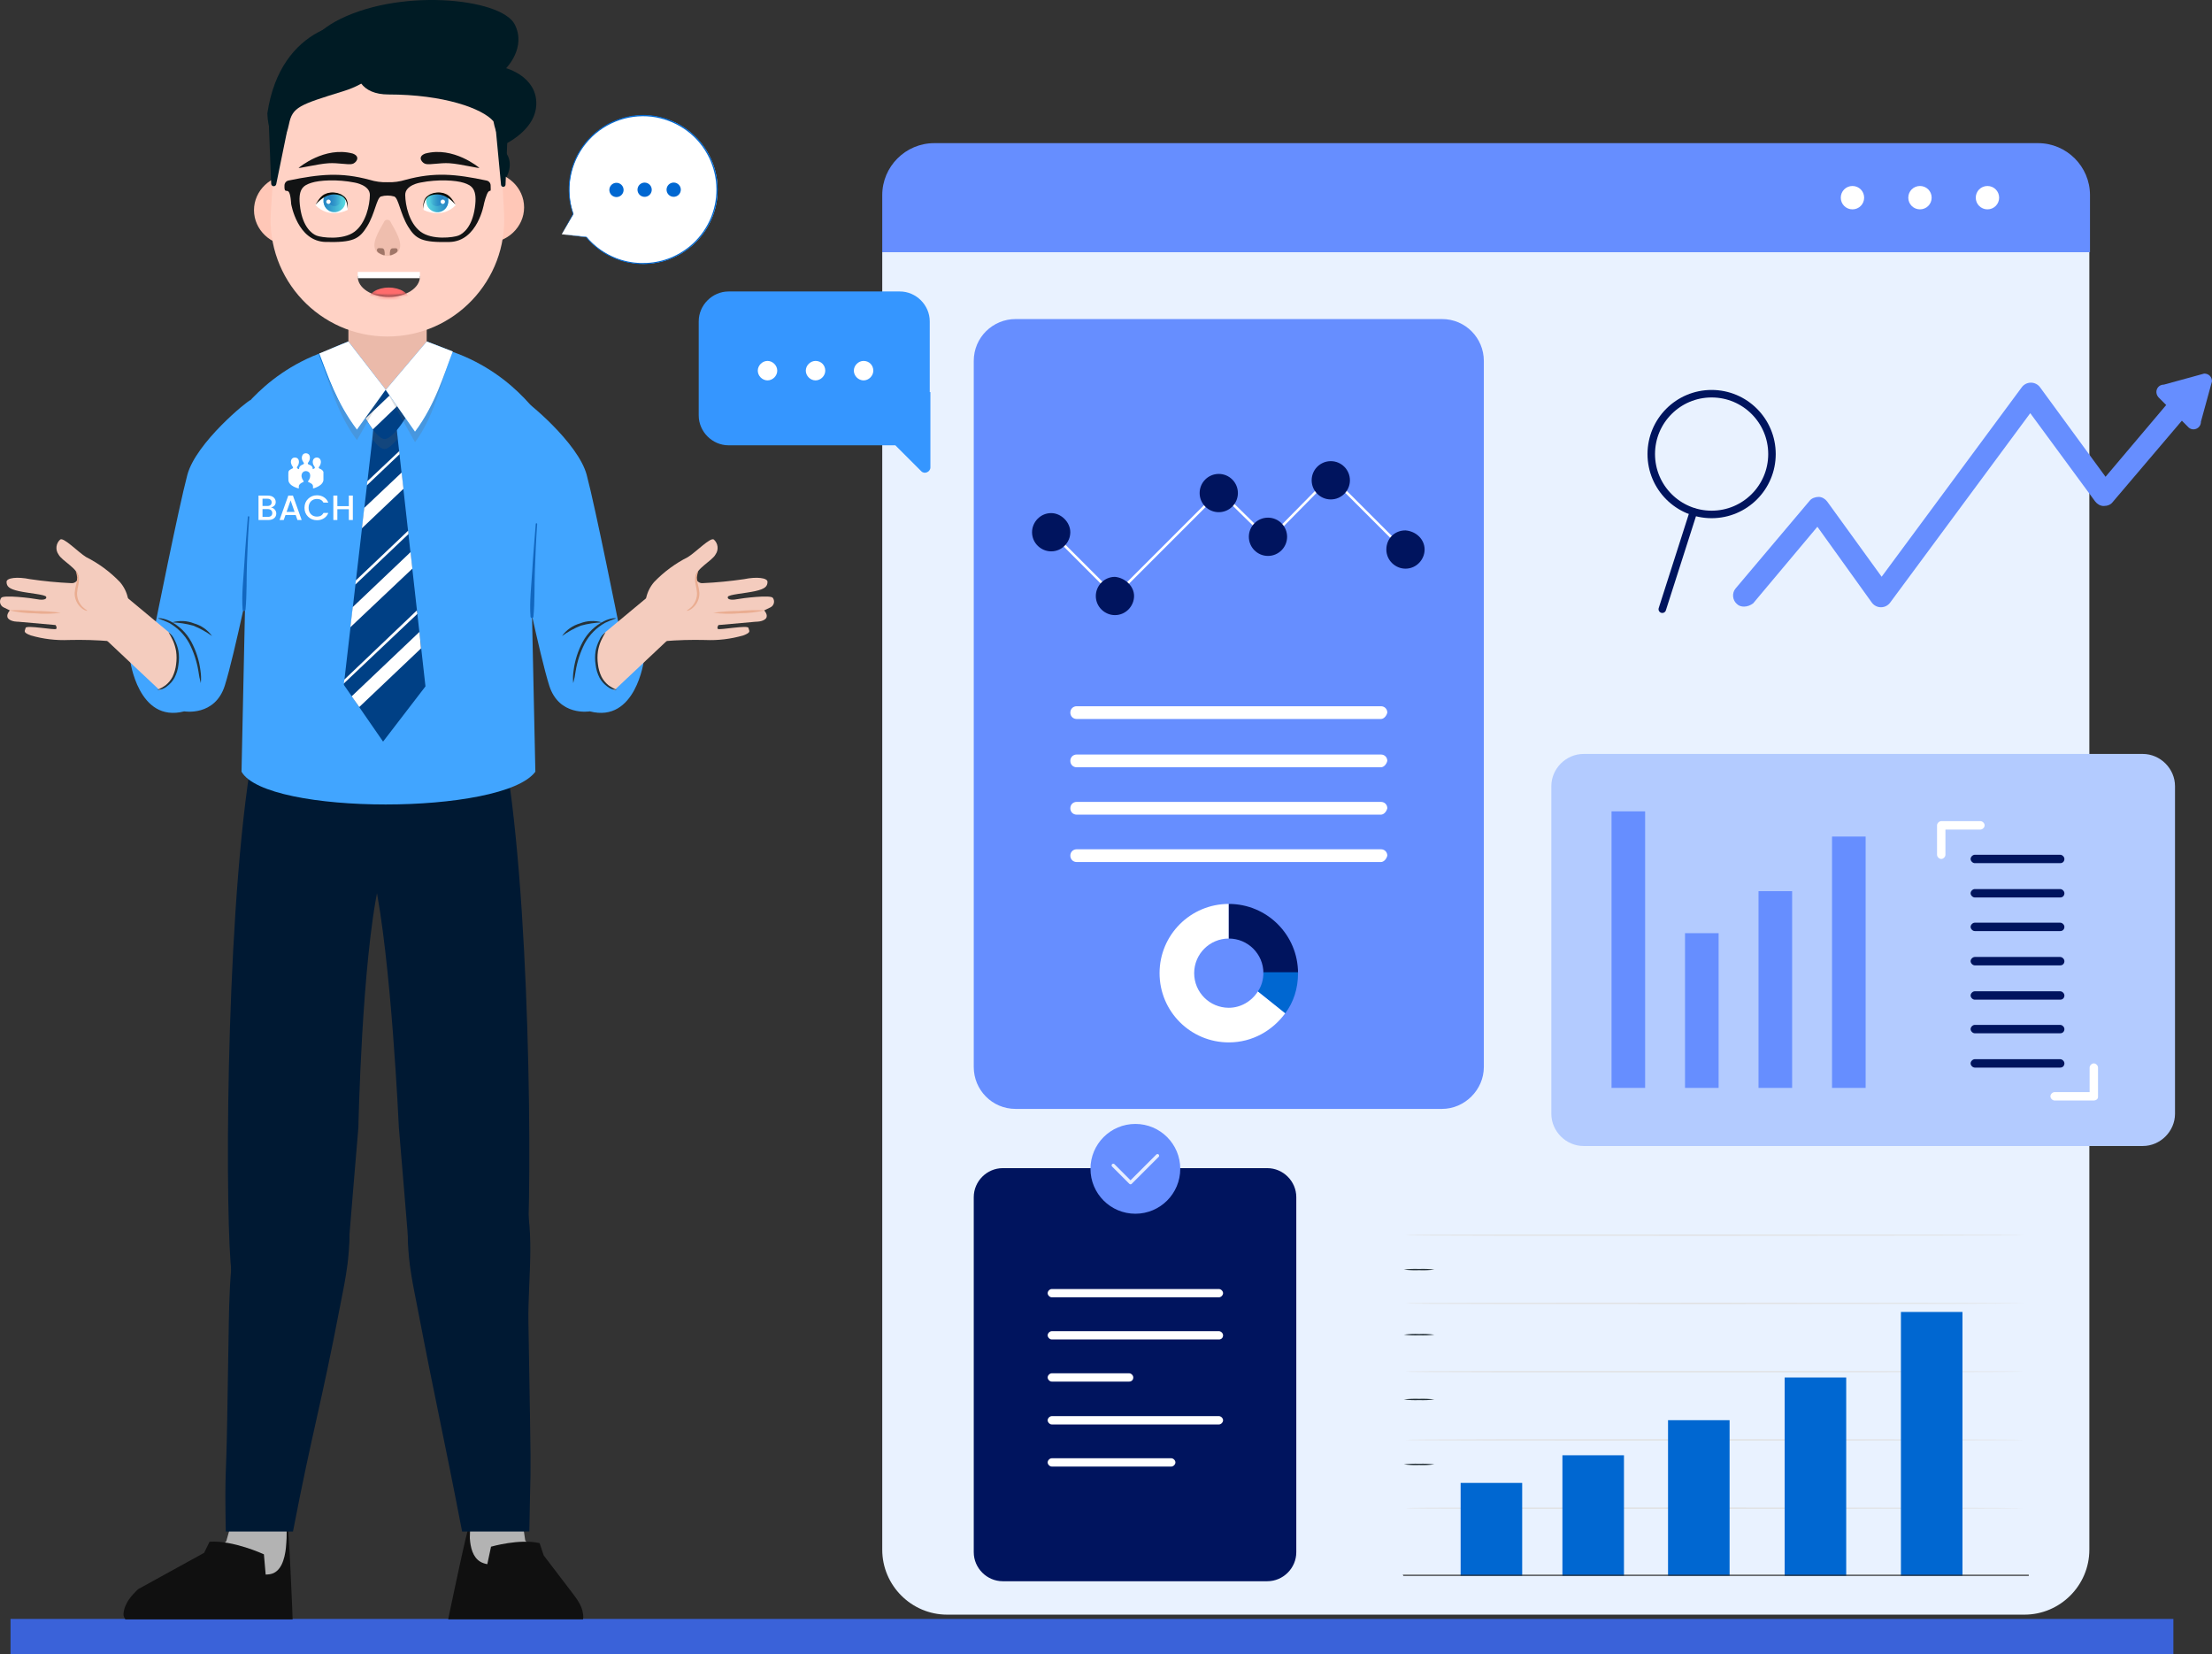 <svg width="630" height="471" viewBox="0 0 630 471" fill="none" xmlns="http://www.w3.org/2000/svg">
<rect x="0" y="0" width="630" height="471" fill="#333333" stroke="none"/>
<rect x="3" y="461" width="616" height="10" fill="#3A62D9"/>
<path d="M159.984 66.712L163.291 60.96C161.552 55.978 161.739 50.525 163.816 45.673C165.894 40.822 169.71 36.923 174.516 34.743C179.323 32.563 184.77 32.26 189.789 33.893C194.807 35.526 199.033 38.977 201.636 43.567C204.239 48.158 205.031 53.556 203.856 58.701C202.681 63.846 199.623 68.365 195.285 71.37C190.947 74.376 185.641 75.649 180.412 74.941C175.182 74.233 170.406 71.594 167.024 67.543L159.984 66.712Z" fill="white"/>
<path d="M159.984 66.713H160.45L161.819 66.855L167.043 67.433L166.952 67.554C166.938 67.539 166.93 67.519 166.93 67.499C166.93 67.478 166.938 67.458 166.952 67.443C166.966 67.431 166.984 67.425 167.003 67.425C167.021 67.425 167.039 67.431 167.053 67.443C169.305 70.117 172.188 72.188 175.442 73.468C179.932 75.216 184.885 75.377 189.48 73.924C192.424 72.989 195.124 71.413 197.385 69.31C199.647 67.207 201.414 64.628 202.56 61.76C203.705 58.891 204.201 55.804 204.01 52.722C203.82 49.639 202.949 46.637 201.459 43.931C199.829 40.952 197.492 38.42 194.653 36.557C191.942 34.781 188.861 33.646 185.646 33.24C182.122 32.824 178.55 33.308 175.264 34.648C171.978 35.987 169.085 38.138 166.856 40.899C164.627 43.66 163.135 46.941 162.518 50.435C161.902 53.929 162.181 57.523 163.331 60.88C163.336 60.891 163.339 60.903 163.339 60.916C163.339 60.928 163.336 60.94 163.331 60.951L160.836 65.181C160.562 65.658 160.339 66.023 160.186 66.276L159.953 66.662C160.01 66.536 160.074 66.415 160.146 66.297L160.754 65.201L163.189 60.87V60.941C162.01 57.619 161.686 54.055 162.245 50.575C163.036 45.723 165.484 41.296 169.173 38.048C171.327 36.156 173.838 34.714 176.557 33.808C179.495 32.832 182.612 32.514 185.686 32.875C188.945 33.284 192.068 34.432 194.815 36.232C198.73 38.793 201.69 42.577 203.232 46.993C204.775 51.41 204.815 56.213 203.345 60.655C201.876 65.097 198.98 68.928 195.107 71.554C191.235 74.179 186.603 75.451 181.933 75.172C179.66 75.051 177.423 74.558 175.31 73.711C172.028 72.399 169.13 70.281 166.881 67.554L167.023 67.463C167.037 67.478 167.045 67.498 167.045 67.519C167.045 67.54 167.037 67.56 167.023 67.575L161.748 66.885L160.42 66.702L159.984 66.713Z" fill="#0067D1"/>
<path d="M177.604 54.083C177.604 54.484 177.485 54.877 177.262 55.21C177.039 55.544 176.723 55.804 176.352 55.958C175.981 56.111 175.573 56.151 175.18 56.073C174.786 55.995 174.425 55.801 174.141 55.518C173.857 55.234 173.664 54.873 173.586 54.479C173.508 54.086 173.548 53.678 173.701 53.307C173.855 52.936 174.115 52.62 174.448 52.397C174.782 52.174 175.174 52.055 175.576 52.055C176.114 52.055 176.63 52.268 177.01 52.649C177.39 53.029 177.604 53.545 177.604 54.083Z" fill="#0067D1"/>
<path d="M185.624 54.025C185.624 54.426 185.505 54.818 185.282 55.152C185.059 55.485 184.742 55.745 184.371 55.899C184.001 56.053 183.593 56.093 183.199 56.014C182.806 55.936 182.444 55.743 182.161 55.459C181.877 55.175 181.684 54.814 181.605 54.42C181.527 54.027 181.567 53.619 181.721 53.248C181.874 52.878 182.134 52.561 182.468 52.338C182.802 52.115 183.194 51.996 183.595 51.996C184.133 51.996 184.649 52.21 185.03 52.59C185.41 52.971 185.624 53.487 185.624 54.025Z" fill="#0067D1"/>
<path d="M193.607 52.961C193.816 53.306 193.918 53.705 193.899 54.108C193.88 54.511 193.741 54.9 193.5 55.224C193.259 55.547 192.927 55.792 192.547 55.926C192.166 56.06 191.754 56.078 191.363 55.977C190.973 55.875 190.621 55.66 190.353 55.358C190.086 55.056 189.915 54.68 189.861 54.28C189.808 53.88 189.876 53.473 190.055 53.112C190.234 52.75 190.517 52.45 190.868 52.251C191.327 51.989 191.87 51.917 192.381 52.049C192.893 52.182 193.332 52.509 193.607 52.961Z" fill="#0067D1"/>
<path d="M576.584 459.782H269.757C259.591 459.782 251.273 451.464 251.273 441.298V71.812H595.067V441.298C595.067 451.464 586.75 459.782 576.584 459.782Z" fill="#E9F2FF"/>
<path d="M595.067 71.814H251.273V55.548C251.273 47.416 257.928 40.762 266.06 40.762H580.465C588.598 40.762 595.252 47.416 595.252 55.548V71.814H595.067Z" fill="#668EFF"/>
<path d="M530.928 56.288C530.928 58.136 529.449 59.615 527.601 59.615C525.752 59.615 524.273 58.136 524.273 56.288C524.273 54.44 525.752 52.961 527.601 52.961C529.449 52.961 530.928 54.44 530.928 56.288Z" fill="white"/>
<path d="M550.154 56.288C550.154 58.136 548.675 59.615 546.827 59.615C544.979 59.615 543.5 58.136 543.5 56.288C543.5 54.44 544.979 52.961 546.827 52.961C548.675 52.961 550.154 54.44 550.154 56.288Z" fill="white"/>
<path d="M569.373 56.288C569.373 58.136 567.894 59.615 566.046 59.615C564.197 59.615 562.719 58.136 562.719 56.288C562.719 54.44 564.197 52.961 566.046 52.961C567.894 52.961 569.373 54.44 569.373 56.288Z" fill="white"/>
<path d="M610.294 326.332H451.007C446.023 326.332 441.836 322.146 441.836 317.162V223.862C441.836 218.878 446.023 214.691 451.007 214.691H610.294C615.278 214.691 619.464 218.878 619.464 223.862V317.162C619.464 322.146 615.278 326.332 610.294 326.332Z" fill="#B3CBFF"/>
<path d="M468.55 231.039H458.98V309.786H468.55V231.039Z" fill="#668EFF"/>
<path d="M489.479 265.727H479.91V309.785H489.479V265.727Z" fill="#668EFF"/>
<path d="M510.413 253.766H500.844V309.785H510.413V253.766Z" fill="#668EFF"/>
<path d="M531.35 238.215H521.781V309.785H531.35V238.215Z" fill="#668EFF"/>
<path d="M586.768 245.791H562.446C561.848 245.791 561.25 245.193 561.25 244.595C561.25 243.996 561.848 243.398 562.446 243.398H586.768C587.366 243.398 587.964 243.996 587.964 244.595C587.964 245.193 587.565 245.791 586.768 245.791Z" fill="#00145E"/>
<path d="M586.768 255.56H562.446C561.848 255.56 561.25 254.962 561.25 254.364C561.25 253.766 561.848 253.168 562.446 253.168H586.768C587.366 253.168 587.964 253.766 587.964 254.364C587.964 254.962 587.565 255.56 586.768 255.56Z" fill="#00145E"/>
<path d="M586.768 265.131H562.446C561.848 265.131 561.25 264.532 561.25 263.934C561.25 263.336 561.848 262.738 562.446 262.738H586.768C587.366 262.738 587.964 263.336 587.964 263.934C587.964 264.532 587.565 265.131 586.768 265.131Z" fill="#00145E"/>
<path d="M586.768 274.896H562.446C561.848 274.896 561.25 274.298 561.25 273.7C561.25 273.102 561.848 272.504 562.446 272.504H586.768C587.366 272.504 587.964 273.102 587.964 273.7C587.964 274.298 587.565 274.896 586.768 274.896Z" fill="#00145E"/>
<path d="M586.768 284.666H562.446C561.848 284.666 561.25 284.068 561.25 283.47C561.25 282.872 561.848 282.273 562.446 282.273H586.768C587.366 282.273 587.964 282.872 587.964 283.47C587.964 284.068 587.565 284.666 586.768 284.666Z" fill="#00145E"/>
<path d="M586.768 294.236H562.446C561.848 294.236 561.25 293.638 561.25 293.04C561.25 292.442 561.848 291.844 562.446 291.844H586.768C587.366 291.844 587.964 292.442 587.964 293.04C587.964 293.638 587.565 294.236 586.768 294.236Z" fill="#00145E"/>
<path d="M586.768 304.006H562.446C561.848 304.006 561.25 303.408 561.25 302.809C561.25 302.211 561.848 301.613 562.446 301.613H586.768C587.366 301.613 587.964 302.211 587.964 302.809C587.964 303.408 587.565 304.006 586.768 304.006Z" fill="#00145E"/>
<path d="M552.884 244.593C552.286 244.593 551.688 243.995 551.688 243.397V235.024C551.688 234.426 552.286 233.828 552.884 233.828H564.048C564.646 233.828 565.244 234.426 565.244 235.024C565.244 235.622 564.646 236.22 564.048 236.22H554.08V243.397C554.08 243.995 553.482 244.593 552.884 244.593Z" fill="white"/>
<path d="M596.341 313.375H585.177C584.578 313.375 583.98 312.777 583.98 312.178C583.98 311.58 584.578 310.982 585.177 310.982H595.144V304.005C595.144 303.407 595.743 302.809 596.341 302.809C596.939 302.809 597.537 303.407 597.537 304.005V312.378C597.537 312.976 596.939 313.375 596.341 313.375Z" fill="white"/>
<path d="M410.679 315.77H289.269C282.524 315.77 277.336 310.322 277.336 303.837V102.785C277.336 96.04 282.784 90.852 289.269 90.852H410.679C417.424 90.852 422.612 96.299 422.612 102.785V303.837C422.612 310.322 417.164 315.77 410.679 315.77Z" fill="#668EFF"/>
<path d="M299.391 151.555L317.55 169.715L347.384 139.881L361.392 153.631L379.033 135.73L400.306 157.003" stroke="white" stroke-width="0.713" stroke-miterlimit="10" stroke-linecap="round" stroke-linejoin="round"/>
<path d="M304.833 151.557C304.833 154.411 302.498 157.005 299.385 157.005C296.532 157.005 293.938 154.67 293.938 151.557C293.938 148.704 296.272 146.109 299.385 146.109C302.239 146.109 304.833 148.704 304.833 151.557Z" fill="#00145E"/>
<path d="M322.993 169.713C322.993 172.567 320.659 175.161 317.546 175.161C314.692 175.161 312.098 172.827 312.098 169.713C312.098 166.86 314.432 164.266 317.546 164.266C320.399 164.525 322.993 166.86 322.993 169.713Z" fill="#00145E"/>
<path d="M347.116 145.849C350.125 145.849 352.564 143.41 352.564 140.401C352.564 137.392 350.125 134.953 347.116 134.953C344.107 134.953 341.668 137.392 341.668 140.401C341.668 143.41 344.107 145.849 347.116 145.849Z" fill="#00145E"/>
<path d="M361.132 158.302C364.14 158.302 366.579 155.863 366.579 152.854C366.579 149.845 364.14 147.406 361.132 147.406C358.123 147.406 355.684 149.845 355.684 152.854C355.684 155.863 358.123 158.302 361.132 158.302Z" fill="#00145E"/>
<path d="M379.022 142.216C382.031 142.216 384.47 139.777 384.47 136.768C384.47 133.759 382.031 131.32 379.022 131.32C376.013 131.32 373.574 133.759 373.574 136.768C373.574 139.777 376.013 142.216 379.022 142.216Z" fill="#00145E"/>
<path d="M405.743 156.483C405.743 159.337 403.409 161.931 400.295 161.931C397.442 161.931 394.848 159.596 394.848 156.483C394.848 153.37 397.182 151.035 400.295 151.035C403.409 151.295 405.743 153.629 405.743 156.483Z" fill="#00145E"/>
<path d="M393.303 204.737H306.656C305.618 204.737 304.84 203.959 304.84 202.921C304.84 201.884 305.618 201.105 306.656 201.105H393.303C394.34 201.105 395.119 201.884 395.119 202.921C394.859 203.959 394.081 204.737 393.303 204.737Z" fill="white"/>
<path d="M393.303 218.487H306.656C305.618 218.487 304.84 217.709 304.84 216.671C304.84 215.634 305.618 214.855 306.656 214.855H393.303C394.34 214.855 395.119 215.634 395.119 216.671C394.859 217.709 394.081 218.487 393.303 218.487Z" fill="white"/>
<path d="M393.303 231.976H306.656C305.618 231.976 304.84 231.197 304.84 230.16C304.84 229.122 305.618 228.344 306.656 228.344H393.303C394.34 228.344 395.119 229.122 395.119 230.16C394.859 231.197 394.081 231.976 393.303 231.976Z" fill="white"/>
<path d="M393.303 245.468H306.656C305.618 245.468 304.84 244.69 304.84 243.652C304.84 242.614 305.618 241.836 306.656 241.836H393.303C394.34 241.836 395.119 242.614 395.119 243.652C394.859 244.69 394.081 245.468 393.303 245.468Z" fill="white"/>
<path d="M358.271 282.303C356.455 285.157 353.342 286.973 349.97 286.973C344.522 286.973 340.112 282.562 340.112 277.115C340.112 271.667 344.522 267.256 349.97 267.256V257.398C339.074 257.398 330.254 266.219 330.254 277.115C330.254 288.01 339.074 296.831 349.97 296.831C356.715 296.831 362.422 293.458 366.054 288.529L358.271 282.303Z" fill="white"/>
<path d="M369.693 277.115H359.835C359.835 271.667 355.424 267.256 349.977 267.256V257.398C360.872 257.398 369.693 266.219 369.693 277.115Z" fill="#00145E"/>
<path d="M369.692 277.115C369.692 281.525 368.395 285.416 366.06 288.529L358.277 282.303C359.315 280.747 359.834 278.931 359.834 276.855H369.692V277.115Z" fill="#0067D1"/>
<path d="M487.487 146.489C496.98 146.489 504.676 138.793 504.676 129.299C504.676 119.805 496.98 112.109 487.487 112.109C477.993 112.109 470.297 119.805 470.297 129.299C470.297 138.793 477.993 146.489 487.487 146.489Z" stroke="#00145E" stroke-width="2.138" stroke-miterlimit="10"/>
<path d="M482.31 145.75L473.438 173.475" stroke="#00145E" stroke-width="2.138" stroke-miterlimit="10" stroke-linecap="round"/>
<path d="M496.725 172.733C495.985 172.733 495.246 172.548 494.692 171.994C493.398 170.885 493.213 168.852 494.322 167.558L515.393 142.605C515.948 141.866 517.057 141.496 517.981 141.496C518.905 141.496 519.829 142.05 520.384 142.79L535.91 164.231L575.834 110.259C576.389 109.519 577.313 108.965 578.422 108.965C579.531 108.965 580.455 109.519 581.01 110.259L599.678 135.766L618.901 113.031C620.01 111.737 622.043 111.553 623.337 112.662C624.631 113.771 624.816 115.804 623.707 117.098L601.711 142.975C601.157 143.714 600.233 144.084 599.124 144.084C598.199 144.084 597.275 143.529 596.721 142.79L578.237 117.652L538.313 171.624C537.758 172.363 536.834 172.918 535.725 172.918C534.616 172.918 533.692 172.363 533.137 171.624L517.611 149.998L499.312 171.809C498.573 172.363 497.649 172.733 496.725 172.733Z" fill="#668EFF"/>
<path d="M616.317 109.521L627.777 106.379C629.071 106.379 629.995 107.303 629.995 108.597L626.853 120.057C626.853 122.09 624.45 123.014 623.156 121.535L615.024 113.403C613.36 111.924 614.284 109.521 616.317 109.521Z" fill="#668EFF"/>
<path d="M360.936 450.267H285.598C281.073 450.267 277.336 446.529 277.336 442.005V340.898C277.336 336.374 281.073 332.637 285.598 332.637H360.936C365.46 332.637 369.198 336.374 369.198 340.898V442.005C369.198 446.529 365.46 450.267 360.936 450.267Z" fill="#00145E"/>
<path d="M323.364 345.619C330.425 345.619 336.15 339.894 336.15 332.833C336.15 325.771 330.425 320.047 323.364 320.047C316.303 320.047 310.578 325.771 310.578 332.833C310.578 339.894 316.303 345.619 323.364 345.619Z" fill="#668EFF"/>
<path d="M317.07 331.848L321.988 336.765L329.66 329.094" stroke="#E6EEFF" stroke-width="0.95" stroke-miterlimit="10" stroke-linecap="round" stroke-linejoin="round"/>
<path d="M347.166 369.419H299.563C298.973 369.419 298.383 368.829 298.383 368.239C298.383 367.649 298.973 367.059 299.563 367.059H347.166C347.756 367.059 348.346 367.649 348.346 368.239C348.346 368.829 347.756 369.419 347.166 369.419Z" fill="white"/>
<path d="M347.166 381.419H299.563C298.973 381.419 298.383 380.829 298.383 380.239C298.383 379.649 298.973 379.059 299.563 379.059H347.166C347.756 379.059 348.346 379.649 348.346 380.239C348.346 381.026 347.756 381.419 347.166 381.419Z" fill="white"/>
<path d="M321.594 393.415H299.563C298.973 393.415 298.383 392.825 298.383 392.235C298.383 391.645 298.973 391.055 299.563 391.055H321.594C322.184 391.055 322.774 391.645 322.774 392.235C322.774 393.022 322.184 393.415 321.594 393.415Z" fill="white"/>
<path d="M347.166 405.614H299.563C298.973 405.614 298.383 405.024 298.383 404.434C298.383 403.844 298.973 403.254 299.563 403.254H347.166C347.756 403.254 348.346 403.844 348.346 404.434C348.346 405.024 347.756 405.614 347.166 405.614Z" fill="white"/>
<path d="M333.593 417.61H299.563C298.973 417.61 298.383 417.02 298.383 416.43C298.383 415.84 298.973 415.25 299.563 415.25H333.593C334.183 415.25 334.773 415.84 334.773 416.43C334.773 417.02 334.183 417.61 333.593 417.61Z" fill="white"/>
<path d="M264.801 111.649V91.502C264.801 86.882 260.92 83 256.299 83H207.502C202.881 83 199 86.882 199 91.502V118.304C199 122.924 202.881 126.806 207.502 126.806H255.005L262.398 134.199C263.323 135.124 264.986 134.384 264.986 133.09V111.649H264.801Z" fill="#3596FF"/>
<path d="M221.369 105.55C221.369 107.029 220.075 108.322 218.597 108.322C217.118 108.322 215.824 107.029 215.824 105.55C215.824 104.071 217.118 102.777 218.597 102.777C220.075 102.777 221.369 104.071 221.369 105.55Z" fill="white"/>
<path d="M235.045 105.55C235.045 107.029 233.751 108.322 232.273 108.322C230.794 108.322 229.5 107.029 229.5 105.55C229.5 104.071 230.794 102.777 232.273 102.777C233.936 102.777 235.045 104.071 235.045 105.55Z" fill="white"/>
<path d="M248.729 105.55C248.729 107.029 247.435 108.322 245.956 108.322C244.477 108.322 243.184 107.029 243.184 105.55C243.184 104.071 244.477 102.777 245.956 102.777C247.62 102.777 248.729 104.071 248.729 105.55Z" fill="white"/>
<path d="M576.215 351.717C576.215 351.821 536.811 351.89 488.217 351.89C439.622 351.89 400.219 351.89 400.219 351.717C400.219 351.543 439.605 351.543 488.217 351.543C536.829 351.543 576.215 351.612 576.215 351.717Z" fill="#E0E0E0"/>
<path d="M576.215 371.156C576.215 371.243 536.811 371.33 488.217 371.33C439.622 371.33 400.219 371.33 400.219 371.156C400.219 370.982 439.605 370.965 488.217 370.965C536.829 370.965 576.215 371.052 576.215 371.156Z" fill="#E0E0E0"/>
<path d="M576.215 390.58C576.215 390.685 536.811 390.771 488.217 390.771C439.622 390.771 400.219 390.771 400.219 390.58C400.219 390.389 439.605 390.407 488.217 390.407C536.829 390.407 576.215 390.476 576.215 390.58Z" fill="#E0E0E0"/>
<path d="M576.215 410.023C576.215 410.127 536.811 410.197 488.217 410.197C439.622 410.197 400.219 410.197 400.219 410.023C400.219 409.849 439.605 409.832 488.217 409.832C536.829 409.832 576.215 409.919 576.215 410.023Z" fill="#E0E0E0"/>
<path d="M576.215 429.448C576.215 429.552 536.811 429.639 488.217 429.639C439.622 429.639 400.219 429.639 400.219 429.448C400.219 429.256 439.605 429.274 488.217 429.274C536.829 429.274 576.215 429.361 576.215 429.448Z" fill="#E0E0E0"/>
<path d="M525.819 392.25H508.289V448.715H525.819V392.25Z" fill="#0067D1"/>
<path d="M558.932 373.59H541.402V448.697H558.932V373.59Z" fill="#0067D1"/>
<path d="M433.534 422.27H416.004V448.695H433.534V422.27Z" fill="#0067D1"/>
<path d="M462.522 414.398H444.992V448.712H462.522V414.398Z" fill="#0067D1"/>
<path d="M492.604 404.41H475.074V448.696H492.604V404.41Z" fill="#0067D1"/>
<path d="M577.818 448.732H565.552H532.073H421.645H399.65V448.576C399.65 415.861 399.65 386.968 399.65 366.224C399.65 355.8 399.65 347.565 399.65 341.901C399.65 339.034 399.65 336.828 399.65 335.316C399.65 334.569 399.65 333.996 399.65 333.579C399.65 333.162 399.65 332.988 399.65 332.988C399.65 332.988 399.65 333.197 399.65 333.579C399.65 333.961 399.65 334.535 399.65 335.316C399.65 336.828 399.65 339.034 399.65 341.901C399.65 347.634 399.65 355.939 399.65 366.224C399.65 386.968 399.65 415.861 399.65 448.576L399.477 448.419H421.645H532.073H565.552H574.656H577.818V448.732Z" fill="#272727"/>
<path d="M408.525 361.53C407.084 361.708 405.631 361.767 404.181 361.704C402.725 361.767 401.267 361.709 399.82 361.53C401.267 361.352 402.725 361.294 404.181 361.357C405.631 361.294 407.084 361.352 408.525 361.53Z" fill="#263238"/>
<path d="M408.525 380.054C407.085 380.243 405.632 380.307 404.181 380.245C402.725 380.308 401.266 380.244 399.82 380.054C401.267 379.875 402.725 379.817 404.181 379.88C405.631 379.817 407.084 379.876 408.525 380.054Z" fill="#263238"/>
<path d="M408.525 398.501C407.085 398.691 405.632 398.755 404.181 398.692C402.725 398.755 401.266 398.691 399.82 398.501C401.267 398.333 402.725 398.275 404.181 398.327C405.631 398.275 407.083 398.333 408.525 398.501Z" fill="#263238"/>
<path d="M408.525 416.989C407.085 417.179 405.632 417.243 404.181 417.18C402.725 417.243 401.266 417.179 399.82 416.989C401.267 416.821 402.725 416.763 404.181 416.816C405.631 416.763 407.083 416.822 408.525 416.989Z" fill="#263238"/>
<path d="M71.331 113.945C70.68 113.945 55.818 126.019 53.357 135.225C50.896 144.43 44.178 178.073 44.178 178.073L37.043 187.943C37.043 187.943 39.347 205.988 52.472 202.564C52.472 202.564 61.234 204.087 64.033 195.208C66.833 186.328 72.236 159.845 72.236 159.845L71.331 113.945Z" fill="#41A5FF"/>
<path d="M48.585 180.458L36.307 170.25L29.25 178.179L30.109 182.085L45.473 196.537C47.75 195.237 49.466 193.141 50.29 190.652C51.827 186.291 48.585 180.458 48.585 180.458Z" fill="#F4CCBE"/>
<path d="M36.194 175.523C36.714 173.855 36.8 172.082 36.445 170.371C36.09 168.66 35.304 167.068 34.163 165.745C31.381 162.848 28.128 160.445 24.541 158.636C22.367 157.334 18.032 152.803 17.12 153.662C16.54 154.187 16.173 154.907 16.089 155.685C16.005 156.463 16.21 157.244 16.664 157.881C17.654 159.769 22.432 161.982 22.263 164.391C22.247 164.627 22.183 164.858 22.078 165.069C21.972 165.281 21.825 165.47 21.646 165.625C21.467 165.779 21.259 165.897 21.034 165.972C20.809 166.046 20.572 166.075 20.336 166.057C16.374 165.874 12.424 165.492 8.501 164.912C5.038 164.195 1.822 164.495 1.861 165.719C1.9 166.943 2.486 167.685 5.35 168.323C8.214 168.961 12.941 169.273 13.162 169.963C13.383 170.653 12.303 170.966 10.636 170.64C8.97 170.315 1.001 169.338 0.35 170.237C0.194 170.451 0.086 170.697 0.035 170.958C-0.017 171.219 -0.011 171.487 0.052 171.745C0.116 172.003 0.235 172.244 0.401 172.451C0.567 172.659 0.776 172.827 1.014 172.945L2.811 173.817C2.811 173.817 1.509 175.197 2.355 176.148C3.202 177.098 5.246 177.046 5.246 177.046L15.818 177.984C15.818 177.984 16.352 178.687 16 179.09C15.649 179.494 7.459 177.919 7.29 178.804C7.121 179.689 6.353 180.041 8.761 180.939C12.298 181.968 15.98 182.408 19.659 182.241C23.568 182.147 27.48 182.26 31.377 182.58L36.194 175.523Z" fill="#F4CCBE"/>
<path d="M57.194 194.529C56.886 193.4 56.655 192.252 56.505 191.092C56.053 188.338 55.174 185.672 53.901 183.189C52.571 180.748 50.581 178.731 48.159 177.369C47.111 176.867 46.032 176.432 44.93 176.067C45.243 176.004 45.566 176.004 45.88 176.067C46.743 176.201 47.582 176.465 48.367 176.848C50.972 178.14 53.111 180.21 54.486 182.772C55.847 185.306 56.73 188.069 57.09 190.922C57.283 192.115 57.318 193.327 57.194 194.529Z" fill="#263238"/>
<path d="M60.385 181.107C58.735 179.915 56.947 178.927 55.059 178.164C53.093 177.618 51.07 177.304 49.031 177.227C51.089 176.623 53.29 176.728 55.281 177.526C57.34 178.106 59.139 179.368 60.385 181.107Z" fill="#263238"/>
<path d="M47.982 180.012C48.79 180.596 49.414 181.401 49.778 182.329C50.266 183.287 50.617 184.308 50.82 185.363C51.027 186.657 51.027 187.975 50.82 189.269C50.68 190.589 50.291 191.87 49.674 193.045C49.144 193.999 48.41 194.826 47.526 195.466C46.755 196.118 45.775 196.469 44.766 196.456C45.639 196.097 46.465 195.633 47.226 195.076C48.009 194.433 48.655 193.641 49.127 192.745C49.666 191.622 50.014 190.416 50.156 189.178C50.332 187.938 50.332 186.68 50.156 185.441C49.986 184.43 49.698 183.442 49.297 182.499C48.903 181.647 48.464 180.816 47.982 180.012Z" fill="#263238"/>
<path d="M17.325 174.48C14.874 174.82 12.393 174.877 9.929 174.649C7.457 174.64 4.994 174.352 2.586 173.79C5.048 173.676 7.515 173.737 9.968 173.972C12.429 173.981 14.886 174.151 17.325 174.48Z" fill="#EAAD91"/>
<path d="M24.857 173.92C24.857 173.998 24.063 173.92 23.125 173.074C22.522 172.547 22.042 171.893 21.72 171.159C21.398 170.426 21.242 169.63 21.264 168.829C21.334 167.983 21.486 167.146 21.719 166.329C21.893 165.702 21.976 165.053 21.967 164.402C21.914 163.8 21.779 163.209 21.563 162.645C21.563 162.645 22.292 163.1 22.448 164.35C22.529 165.055 22.49 165.768 22.331 166.459C22.146 167.248 22.016 168.048 21.941 168.855C21.924 169.574 22.051 170.29 22.312 170.96C22.574 171.631 22.965 172.243 23.464 172.761C24.232 173.503 24.896 173.816 24.857 173.92Z" fill="#EAAD91"/>
<path d="M149.126 113.945C149.777 113.945 164.639 126.019 167.1 135.225C169.561 144.43 176.279 178.073 176.279 178.073L183.414 187.943C183.414 187.943 181.11 205.988 167.985 202.564C167.985 202.564 159.223 204.087 156.424 195.208C153.624 186.328 148.221 159.845 148.221 159.845L149.126 113.945Z" fill="#41A5FF"/>
<path d="M171.872 180.458L184.15 170.25L191.207 178.179L190.348 182.085L174.984 196.537C172.707 195.237 170.991 193.141 170.167 190.652C168.63 186.291 171.872 180.458 171.872 180.458Z" fill="#F4CCBE"/>
<path d="M184.263 175.523C183.743 173.855 183.657 172.082 184.012 170.371C184.367 168.66 185.153 167.068 186.294 165.745C189.076 162.848 192.33 160.445 195.916 158.636C198.09 157.334 202.426 152.803 203.337 153.662C203.917 154.187 204.284 154.907 204.368 155.685C204.452 156.463 204.247 157.244 203.793 157.881C202.803 159.769 198.025 161.982 198.194 164.391C198.211 164.627 198.274 164.858 198.379 165.069C198.485 165.281 198.632 165.47 198.811 165.625C198.99 165.779 199.198 165.897 199.423 165.972C199.648 166.046 199.885 166.075 200.121 166.057C204.083 165.874 208.033 165.492 211.956 164.912C215.419 164.195 218.635 164.495 218.596 165.719C218.557 166.943 217.971 167.685 215.107 168.323C212.243 168.961 207.516 169.273 207.295 169.963C207.074 170.653 208.154 170.966 209.821 170.64C211.487 170.315 219.456 169.338 220.107 170.237C220.263 170.451 220.371 170.697 220.423 170.958C220.474 171.219 220.468 171.487 220.405 171.745C220.341 172.003 220.222 172.244 220.056 172.451C219.89 172.659 219.681 172.827 219.443 172.945L217.646 173.817C217.646 173.817 218.948 175.197 218.102 176.148C217.255 177.098 215.211 177.046 215.211 177.046L204.639 177.984C204.639 177.984 204.105 178.687 204.457 179.09C204.808 179.494 212.998 177.919 213.167 178.804C213.336 179.689 214.104 180.041 211.696 180.939C208.159 181.968 204.477 182.408 200.798 182.241C196.889 182.147 192.977 182.26 189.08 182.58L184.263 175.523Z" fill="#F4CCBE"/>
<path d="M163.262 194.529C163.571 193.4 163.802 192.252 163.953 191.092C164.405 188.338 165.283 185.672 166.557 183.189C167.886 180.748 169.876 178.731 172.298 177.369C173.346 176.867 174.425 176.432 175.527 176.067C175.214 176.004 174.891 176.004 174.577 176.067C173.714 176.201 172.875 176.465 172.09 176.848C169.485 178.14 167.346 180.21 165.971 182.772C164.61 185.306 163.727 188.069 163.367 190.922C163.174 192.115 163.139 193.327 163.262 194.529Z" fill="#263238"/>
<path d="M160.072 181.107C161.722 179.915 163.51 178.927 165.398 178.164C167.364 177.618 169.387 177.304 171.426 177.227C169.368 176.623 167.167 176.728 165.176 177.526C163.118 178.106 161.318 179.368 160.072 181.107Z" fill="#263238"/>
<path d="M172.475 180.012C171.667 180.596 171.043 181.401 170.679 182.329C170.191 183.287 169.84 184.308 169.637 185.363C169.43 186.657 169.43 187.975 169.637 189.269C169.777 190.589 170.166 191.87 170.783 193.045C171.313 193.999 172.047 194.826 172.931 195.466C173.702 196.118 174.682 196.469 175.691 196.456C174.819 196.097 173.992 195.633 173.231 195.076C172.448 194.433 171.802 193.641 171.33 192.745C170.791 191.622 170.443 190.416 170.301 189.178C170.125 187.938 170.125 186.68 170.301 185.441C170.471 184.43 170.759 183.442 171.16 182.499C171.554 181.647 171.993 180.816 172.475 180.012Z" fill="#263238"/>
<path d="M203.132 174.48C205.583 174.82 208.064 174.877 210.528 174.649C213 174.64 215.463 174.352 217.871 173.79C215.409 173.676 212.942 173.737 210.489 173.972C208.028 173.981 205.571 174.151 203.132 174.48Z" fill="#EAAD91"/>
<path d="M195.6 173.92C195.6 173.998 196.394 173.92 197.332 173.074C197.935 172.547 198.415 171.893 198.737 171.159C199.059 170.426 199.215 169.63 199.193 168.829C199.123 167.983 198.971 167.146 198.738 166.329C198.564 165.702 198.481 165.053 198.49 164.402C198.543 163.8 198.678 163.209 198.894 162.645C198.894 162.645 198.165 163.1 198.009 164.35C197.928 165.055 197.967 165.768 198.126 166.459C198.311 167.248 198.441 168.048 198.516 168.855C198.533 169.574 198.406 170.29 198.145 170.96C197.883 171.631 197.492 172.243 196.993 172.761C196.225 173.503 195.561 173.816 195.6 173.92Z" fill="#EAAD91"/>
<path d="M69.393 460.73C74.978 458.057 79.927 455.225 81.304 452.367L81.912 426.958C82.124 425.079 82.548 422.749 80.695 422.511L72.305 421.347C70.664 421.108 69.129 422.141 68.679 423.782C67.752 427.275 64.444 438.868 64.444 438.868C58.992 444.267 53.513 449.64 48.06 455.04C46.393 456.681 44.62 458.348 44.461 460.757C44.461 460.81 69.393 460.73 69.393 460.73Z" fill="#B3B3B3"/>
<path d="M81.753 433.653C81.224 433.573 83.13 447.231 76.883 448.263C76.486 448.316 76.089 448.369 75.666 448.369L75.163 442.599C75.163 442.599 66.323 438.523 59.679 439.026L58.144 442.175L39.299 452.551C37.738 454.086 35.382 456.415 35.17 459.617C35.144 460.067 35.329 460.57 35.7 461.126H83.341C83.368 461.1 82.283 433.732 81.753 433.653Z" fill="#101010"/>
<path d="M164.435 460.625C164.435 460.625 163.297 456.602 162.026 454.934L149.587 438.63C149.587 438.63 148.025 428.07 147.602 424.894C147.416 423.411 146.172 422.3 144.717 422.273L137.279 422.141C135.638 422.115 134.288 423.464 134.288 425.132L133.441 448.106C134.897 452.499 136.565 456.337 138.47 460.545L164.435 460.625Z" fill="#B3B3B3"/>
<path d="M163.274 453.955L154.857 442.918L153.692 439.425C147.975 438.075 139.85 440.43 139.85 440.43L138.791 445.406C138.447 445.353 138.103 445.274 137.759 445.142C132.466 443.421 134.159 434.316 133.683 434.316C133.207 434.316 127.648 461.102 127.648 461.102H166.053C166.079 460.969 166.079 460.81 166.106 460.678C166.238 457.846 164.438 455.517 163.274 453.955Z" fill="#101010"/>
<path d="M71.13 219.332C64.018 265.908 64.134 349.936 65.985 362.557C67.86 375.336 98.144 372.033 98.948 359.147C99.24 354.524 102.073 321.019 102.073 321.019C102.073 321.019 103.013 274.223 107.836 252.064L117.408 219.332H71.13Z" fill="#001933"/>
<path d="M144.542 219.332C151.654 265.908 151.538 349.936 149.687 362.557C147.812 375.336 117.528 372.033 116.724 359.147C116.432 354.524 113.598 321.019 113.598 321.019C113.598 321.019 111.423 272.679 106.601 250.52L98.263 219.332H144.542Z" fill="#001933"/>
<path d="M64.299 436.104C63.993 417.781 64.407 422.405 64.713 404.082C64.866 394.88 65.019 385.679 65.172 376.478C65.376 363.511 66.117 350.385 70.71 338.161C72.089 334.502 94.165 325.088 96.87 328.933C96.87 328.933 99.825 343.764 99.502 353.348C99.255 360.652 97.891 366.546 96.87 371.876C91.306 400.885 89.034 407.095 83.445 436.104H64.299Z" fill="#001933"/>
<path d="M150.753 436.103C151.059 417.78 151.264 422.404 150.958 404.081C150.805 394.88 150.652 385.679 150.499 376.477C150.295 363.511 152.877 349.207 148.283 336.983C146.905 333.323 121.506 325.088 118.801 328.933C118.801 328.933 115.846 343.763 116.169 353.348C116.416 360.652 117.78 366.545 118.801 371.875C124.365 400.885 126.019 407.094 131.609 436.104L150.753 436.103Z" fill="#001933"/>
<path d="M155.755 121.748C155.755 121.748 147.707 106.769 128.778 100.136C120.672 96.659 119.686 96.484 110.594 95.516C101.502 96.484 100.608 96.335 92.411 100.136C73.482 106.769 65.433 121.748 65.433 121.748C65.433 121.748 62.676 120.183 66.7 132.777C67.147 134.193 67.594 135.758 68.042 137.323C68.563 139.559 69.085 141.944 69.458 144.403C69.458 144.403 69.458 144.477 69.458 144.552C69.532 145.223 69.607 145.819 69.681 146.489C69.83 147.682 69.905 148.874 70.054 150.141C70.128 151.333 70.203 152.451 70.203 153.644C70.203 154.538 68.787 219.746 68.787 219.746C75.867 232.191 143.31 232.191 152.476 219.746C152.476 219.746 151.06 154.538 151.06 153.644C151.06 152.451 151.135 151.259 151.209 150.141C151.284 148.874 151.358 147.682 151.582 146.489C151.657 145.819 151.731 145.223 151.806 144.552C151.806 144.477 151.806 144.477 151.806 144.403C152.178 141.944 152.625 139.559 153.222 137.323C153.594 135.758 154.041 134.193 154.563 132.777C158.587 120.183 155.755 121.748 155.755 121.748Z" fill="#41A5FF"/>
<path d="M85.182 133.608C84.998 133.554 84.604 133.419 84.568 133.202C84.532 132.981 84.658 132.874 84.776 132.712C84.867 132.588 84.944 132.452 84.998 132.307C85.23 131.679 85.245 130.782 84.577 130.422C84.466 130.362 84.336 130.326 84.212 130.306C84.071 130.284 83.927 130.275 83.785 130.296C83.666 130.313 83.547 130.35 83.441 130.409C82.745 130.796 82.741 131.722 83.048 132.371C83.12 132.524 83.204 132.67 83.303 132.808C83.391 132.93 83.499 133.072 83.447 133.234C83.386 133.421 83.115 133.468 82.962 133.546C82.658 133.701 82.313 133.921 82.182 134.258C82.116 134.428 82.128 134.632 82.128 134.813C82.128 135.043 82.117 135.274 82.117 135.506C82.117 135.834 82.124 136.16 82.138 136.487C82.147 136.703 82.135 136.921 82.212 137.127C82.544 138.022 83.49 138.562 84.327 138.858C84.571 138.944 84.86 139.067 85.119 139.078C85.119 138.803 85.058 138.48 85.16 138.215C85.239 138.009 85.424 137.837 85.588 137.703C85.771 137.554 85.979 137.436 86.193 137.342C86.294 137.297 86.433 137.272 86.468 137.148C86.525 136.947 86.343 136.81 86.25 136.658C86.077 136.376 85.947 136.071 85.895 135.74C85.828 135.313 85.927 134.834 86.225 134.514C86.722 133.982 87.649 134.039 88.096 134.599C88.495 135.1 88.373 135.88 88.129 136.423C88.071 136.552 87.992 136.675 87.906 136.786C87.81 136.91 87.682 137.036 87.766 137.212C87.808 137.299 87.967 137.32 88.049 137.355C88.268 137.449 88.478 137.565 88.674 137.703C88.826 137.81 88.985 137.956 89.065 138.129C89.193 138.408 89.143 138.779 89.143 139.078C89.433 139.065 89.762 138.915 90.029 138.805C90.854 138.468 91.745 137.938 92.055 137.031C92.126 136.82 92.114 136.611 92.114 136.391V135.495V134.717C92.114 134.602 92.138 134.452 92.099 134.343C91.973 133.999 91.641 133.741 91.332 133.578C91.159 133.487 90.879 133.45 90.801 133.245C90.721 133.035 90.877 132.926 90.989 132.776C91.101 132.626 91.185 132.46 91.253 132.285C91.503 131.641 91.451 130.763 90.78 130.411C90.644 130.34 90.502 130.307 90.352 130.286C90.197 130.265 90.033 130.285 89.883 130.331C89.016 130.595 88.918 131.645 89.26 132.371C89.338 132.535 89.425 132.693 89.533 132.84C89.609 132.943 89.706 133.039 89.68 133.181C89.627 133.472 89.269 133.486 89.06 133.608C89.065 133.491 89.078 133.382 89.055 133.266C88.981 132.891 88.681 132.617 88.361 132.448C88.162 132.343 87.791 132.295 87.699 132.072C87.613 131.864 87.731 131.75 87.847 131.592C87.93 131.478 88.005 131.357 88.067 131.229C88.326 130.7 88.389 129.973 88.01 129.48C87.615 128.967 86.701 128.93 86.272 129.428C85.961 129.788 85.907 130.383 86.023 130.835C86.091 131.096 86.217 131.342 86.372 131.56C86.472 131.701 86.623 131.846 86.552 132.04C86.51 132.155 86.4 132.196 86.297 132.238C86.147 132.301 86.001 132.369 85.859 132.448C85.549 132.623 85.282 132.893 85.202 133.256C85.176 133.371 85.182 133.49 85.182 133.608Z" fill="white"/>
<path d="M73.625 141.125H76.276C76.99 141.125 77.544 141.299 77.937 141.645C78.331 141.992 78.527 142.432 78.527 142.966C78.527 143.746 78.077 144.26 77.177 144.507C77.63 144.58 77.994 144.783 78.267 145.117C78.547 145.444 78.687 145.821 78.687 146.247C78.687 146.781 78.481 147.221 78.067 147.568C77.654 147.908 77.1 148.078 76.406 148.078H73.625V141.125ZM74.766 142.016V144.076H76.176C76.55 144.076 76.84 143.986 77.047 143.806C77.26 143.626 77.367 143.376 77.367 143.056C77.367 142.729 77.26 142.476 77.047 142.296C76.84 142.109 76.55 142.016 76.176 142.016H74.766ZM74.766 147.188H76.306C76.693 147.188 76.997 147.091 77.217 146.898C77.437 146.704 77.547 146.437 77.547 146.097C77.547 145.75 77.43 145.477 77.197 145.277C76.963 145.07 76.653 144.967 76.266 144.967H74.766V147.188ZM84.719 148.078L84.219 146.658H81.307L80.807 148.078H79.617L82.108 141.115H83.428L85.919 148.078H84.719ZM81.618 145.767H83.909L82.768 142.496L81.618 145.767ZM90.274 148.138C89.28 148.138 88.44 147.805 87.753 147.138C87.066 146.471 86.722 145.624 86.722 144.597C86.722 143.563 87.066 142.713 87.753 142.046C88.44 141.372 89.28 141.035 90.274 141.035C91.014 141.035 91.671 141.219 92.245 141.585C92.825 141.946 93.245 142.459 93.505 143.126H92.135C91.761 142.426 91.141 142.076 90.274 142.076C89.573 142.076 89 142.306 88.553 142.766C88.113 143.226 87.893 143.836 87.893 144.597C87.893 145.35 88.113 145.957 88.553 146.417C89 146.878 89.573 147.108 90.274 147.108C91.141 147.108 91.761 146.758 92.135 146.057H93.505C93.245 146.724 92.825 147.238 92.245 147.598C91.671 147.958 91.014 148.138 90.274 148.138ZM99.352 141.125H100.492V148.078H99.352V145.007H96.081V148.078H94.94V141.125H96.081V144.126H99.352V141.125Z" fill="white"/>
<path d="M121.531 87.558C121.531 86.266 120.484 85.219 119.192 85.219H101.565C100.273 85.219 99.225 86.266 99.225 87.558V114.337C99.225 115.628 100.273 116.676 101.565 116.676H119.192C120.484 116.676 121.531 115.628 121.531 114.337V87.558Z" fill="#EBBAAA"/>
<path d="M121.177 195.452L109.104 211.176L97.926 195.005L106.049 124.953L106.347 122.121H112.979L113.278 124.878L121.177 195.452Z" fill="#004085"/>
<path opacity="0.2" d="M113.276 124.878C112.009 126.443 110.593 127.859 109.475 127.859C108.432 127.859 107.165 126.518 105.973 124.953L106.271 122.121H112.903L113.276 124.878Z" fill="#606060"/>
<path d="M102.699 116.605C102.699 116.605 104.413 120.033 106.351 122.492C107.469 123.908 108.587 125.026 109.555 125.026C110.599 125.026 111.94 123.759 113.132 122.343C114.921 120.182 116.411 117.499 116.411 117.499C116.635 116.009 113.654 111.314 109.853 111.09C107.618 110.866 105.084 113.028 102.699 116.605Z" fill="#004085"/>
<path d="M118.718 173.836L98.075 193.51L97.926 194.628L118.867 174.805L118.718 173.836Z" fill="white"/>
<path d="M101.207 166.457L116.335 152.074L116.261 151.105L101.356 165.265L101.207 166.457Z" fill="white"/>
<path d="M104.484 138.212L113.8 129.343L113.725 128.449L104.633 137.019L104.484 138.212Z" fill="white"/>
<path d="M103.737 144.623L103.066 150.436L114.916 139.183L114.394 134.562L103.737 144.623Z" fill="white"/>
<path d="M112.013 111.609L104.113 119.136C104.709 120.105 105.455 121.297 106.2 122.266L114.845 113.994C114.174 113.1 113.205 112.206 112.013 111.609Z" fill="white"/>
<path d="M119.909 184.64L119.462 179.945L100.16 198.278L102.321 201.333L119.909 184.64Z" fill="white"/>
<path d="M117.451 161.914L116.929 157.219L100.46 172.869L99.789 178.607L117.451 161.914Z" fill="white"/>
<g opacity="0.2">
<path d="M90.777 100.88C93.311 107.363 95.77 117.498 101.658 125.323L109.855 110.94L95.696 98.793L90.777 100.88Z" fill="#606060"/>
<path d="M124.015 98.793L109.855 111.015L118.202 125.919C124.089 118.02 126.251 106.692 128.784 100.209L124.015 98.793Z" fill="#606060"/>
</g>
<path d="M90.777 100.881C93.311 107.365 95.77 114.519 101.658 122.344L109.855 110.942L99.229 97.231L90.777 100.881Z" fill="#007AE7"/>
<path d="M121.536 97.231L109.855 111.017L118.202 122.94C124.089 115.041 126.437 106.574 128.971 100.09L121.536 97.231Z" fill="#007AE7"/>
<path d="M90.934 100.662C93.467 107.146 95.768 114.519 101.655 122.344L109.853 110.942L99.227 97.231L90.934 100.662Z" fill="white"/>
<path d="M121.532 97.231L109.852 111.017L118.198 122.94C124.085 115.041 126.433 106.574 128.967 100.09L121.532 97.231Z" fill="white"/>
<path d="M85.567 54.588C69.859 34.535 83.196 13.098 95.248 6.282C112.93 -3.597 142.764 -0.633 146.616 6.973C149.975 13.592 144.147 19.42 144.147 19.42C144.147 19.42 153.037 21.791 152.741 29.793C152.445 37.794 142.368 41.746 142.368 41.746C142.368 41.746 152.741 48.068 133.774 60.318C114.807 72.567 88.925 58.935 85.567 54.588Z" fill="#001B24"/>
<path d="M97.092 34.398C96.599 46.648 124.555 53.168 131.865 52.081C139.274 50.995 141.447 41.313 129.889 33.411C118.331 25.508 97.29 28.965 97.092 34.398Z" fill="#001B24"/>
<path d="M138.583 69.192C132.683 69.192 127.9 64.655 127.9 59.059C127.9 53.462 132.683 48.926 138.583 48.926C144.483 48.926 149.266 53.462 149.266 59.059C149.266 64.655 144.483 69.192 138.583 69.192Z" fill="#FFC7B7"/>
<path d="M83.024 69.977C77.124 69.977 72.342 65.44 72.342 59.844C72.342 54.248 77.124 49.711 83.024 49.711C88.924 49.711 93.707 54.248 93.707 59.844C93.707 65.44 88.924 69.977 83.024 69.977Z" fill="#FFC7B7"/>
<path d="M142.385 38.396C141.899 29.92 135.682 22.873 127.331 21.336L115.587 19.173C111.295 18.383 106.89 18.436 102.618 19.328L80.481 23.955L77.722 51.642L77.14 60.326C75.852 79.534 91.086 95.822 110.337 95.822C129.398 95.822 144.563 79.839 143.563 60.804L142.385 38.396Z" fill="#FFD2C5"/>
<path d="M97.755 25.979C85.245 29.843 83.285 30.486 82.302 35.361C80.706 43.279 76.579 41.061 76.139 32.326C79.89 6.844 100.882 4.639 105.481 7.215C111 10.306 112.677 21.371 97.755 25.979Z" fill="#001B24"/>
<path d="M76.611 36.469C76.611 34.428 79.111 33.442 80.504 34.933L81.038 35.504C81.603 36.109 81.841 36.951 81.675 37.763L78.672 52.446C78.603 52.784 78.306 53.026 77.962 53.026C77.573 53.026 77.253 52.718 77.238 52.33L76.611 36.469Z" fill="#001B24"/>
<path d="M110.654 26.902C126.272 26.902 137.403 30.857 140.531 34.536C142.127 42.454 144.503 39.595 144.871 31.412C141.008 8.873 120.392 5.93 110.654 5.93C101.99 6.85 95.036 26.902 110.654 26.902Z" fill="#001B24"/>
<path d="M144.787 32.828C144.833 31.703 143.934 30.766 142.808 30.766C141.64 30.766 140.726 31.771 140.836 32.934L142.701 52.63C142.733 52.958 143.008 53.209 143.338 53.209C143.681 53.209 143.963 52.939 143.977 52.596L144.787 32.828Z" fill="#001B24"/>
<path fill-rule="evenodd" clip-rule="evenodd" d="M102.672 78.324H118.81C119.239 78.324 119.586 78.549 119.586 78.827C119.586 81.987 115.618 84.557 110.741 84.557C105.864 84.557 101.896 81.986 101.896 78.827C101.896 78.549 102.244 78.324 102.672 78.324Z" fill="#393939"/>
<mask id="mask0_930_3106" style="mask-type:alpha" maskUnits="userSpaceOnUse" x="101" y="78" width="19" height="7">
<path fill-rule="evenodd" clip-rule="evenodd" d="M102.668 78.324H118.806C119.235 78.324 119.582 78.549 119.582 78.827C119.582 81.987 115.614 84.557 110.737 84.557C105.86 84.557 101.892 81.986 101.892 78.827C101.892 78.549 102.24 78.324 102.668 78.324Z" fill="#393939"/>
</mask>
<g mask="url(#mask0_930_3106)">
<path fill-rule="evenodd" clip-rule="evenodd" d="M105.357 85.891H116.116C116.401 85.891 116.633 85.746 116.633 85.568C116.633 83.536 113.988 81.884 110.736 81.884C107.485 81.884 104.84 83.536 104.84 85.568C104.84 85.746 105.071 85.891 105.357 85.891Z" fill="#FF6C6C"/>
</g>
<rect width="17.689" height="1.781" transform="matrix(-1 0 0 1 119.586 77.434)" fill="white"/>
<path d="M111.173 63.056C110.87 62.429 109.741 62.429 109.438 63.056C108.569 64.85 104.809 70.075 107.703 72.027C109.405 73.175 111.205 73.175 112.908 72.027C115.802 70.075 112.039 64.849 111.173 63.056Z" fill="#EFBEAE"/>
<path d="M111.03 72.545C111.03 72.916 111.767 72.548 112.492 72.18C112.95 71.947 113.362 71.579 113.222 71.084C113.063 70.517 112.492 70.718 111.761 70.718C111.03 70.718 111.03 71.94 111.03 72.545Z" fill="#A07668"/>
<path d="M109.573 72.523C109.572 72.894 108.835 72.526 108.11 72.157C107.652 71.924 107.24 71.556 107.379 71.06C107.539 70.494 108.11 70.695 108.841 70.695C109.573 70.695 109.573 71.917 109.573 72.523Z" fill="#A07668"/>
<path d="M108.479 55.954C107.223 56.517 106.798 60.828 104.554 64.474C102.31 68.121 100.518 69.083 92.73 68.9C84.68 68.71 82.923 58.055 82.923 58.055C82.923 58.055 82.799 55.139 82.168 54.547C81.612 53.992 80.926 55.066 81.022 52.761C81.042 52.102 81.516 51.543 82.168 51.406C91.172 49.548 97.128 49.007 105.287 51.209C106.935 51.722 108.66 51.951 110.386 51.887C112.112 51.951 113.837 51.722 115.485 51.209C123.72 48.959 129.738 49.549 138.59 51.413C139.243 51.55 139.716 52.11 139.736 52.768C139.833 55.032 139.705 53.998 139.142 54.547C138.512 55.139 137.836 58.062 137.836 58.062C137.836 58.062 136.079 68.717 128.029 68.907C120.241 69.09 118.422 68.135 116.205 64.481C113.988 60.828 113.543 56.496 112.293 55.954C111.048 55.593 109.724 55.592 108.479 55.954ZM85.503 59.201C86.285 64.59 88.756 66.542 90.169 67.097C91.583 67.653 97.677 68.453 100.964 65.992C104.251 63.532 105.308 58.374 105.342 55.534C105.377 52.694 101.012 51.989 101.012 51.989C96.009 50.992 90.966 51.311 88.66 52.063C86.354 52.816 84.721 53.798 85.51 59.187L85.503 59.201ZM132.092 52.063C129.813 51.324 124.769 50.992 119.739 51.989C119.739 51.989 115.368 52.667 115.409 55.534C115.45 58.401 116.493 63.505 119.781 65.972C123.068 68.439 129.155 67.632 130.575 67.077C131.996 66.521 134.459 64.569 135.242 59.181C136.024 53.792 134.37 52.802 132.092 52.063Z" fill="#121314"/>
<path d="M136.451 47.741C136.451 47.741 129.146 41.57 121.114 43.727C118.619 44.663 120.334 46.533 121.27 46.689C122.361 47.001 125.278 46.311 128.013 46.482C131.215 46.681 137.23 48.209 136.451 47.741Z" fill="#121314"/>
<path d="M85.132 47.741C85.132 47.741 92.436 41.57 100.468 43.727C102.963 44.663 101.248 46.533 100.312 46.689C99.221 47.001 96.304 46.311 93.57 46.482C90.368 46.681 84.352 48.209 85.132 47.741Z" fill="#121314"/>
<path d="M120.65 59.782C120.65 59.782 125.795 62.588 129.848 58.38C129.692 58.224 128.756 56.665 127.353 55.885C126.886 55.729 126.418 55.418 125.951 55.418C125.327 55.262 124.703 55.262 123.924 55.418C123.612 55.418 123.3 55.574 122.833 55.73C122.365 55.885 122.053 56.197 121.586 56.509C120.962 56.977 120.495 58.068 120.65 59.782Z" fill="white"/>
<path d="M121.431 57.605C121.587 59.32 123.146 60.567 124.861 60.411C126.575 60.255 127.822 58.696 127.667 56.981C127.667 56.514 127.511 56.046 127.199 55.734C126.264 55.267 125.172 54.955 123.769 55.111C123.146 55.267 122.211 55.423 121.587 56.202C121.431 56.67 121.275 57.137 121.431 57.605Z" fill="#5ADBE1"/>
<path d="M122.365 56.664C122.365 57.756 123.3 58.691 124.391 58.691C125.483 58.691 126.418 57.756 126.418 56.664C126.418 56.197 126.262 55.729 125.95 55.261C125.327 55.106 124.703 55.106 123.924 55.261C123.612 55.261 123.3 55.417 122.833 55.573C122.521 55.885 122.365 56.197 122.365 56.664Z" fill="url(#paint0_linear_930_3106)"/>
<path d="M121.431 57.605C121.587 59.32 123.146 60.567 124.861 60.411C126.575 60.255 127.822 58.696 127.667 56.981C127.667 56.514 127.511 56.046 127.199 55.734C126.264 55.267 125.172 54.955 123.769 55.111C123.146 55.267 122.211 55.423 121.587 56.202C121.431 56.67 121.275 57.137 121.431 57.605Z" fill="url(#paint1_linear_930_3106)"/>
<path d="M126.107 58.071C125.763 58.071 125.483 57.792 125.483 57.448C125.483 57.103 125.763 56.824 126.107 56.824C126.451 56.824 126.73 57.103 126.73 57.448C126.73 57.792 126.451 58.071 126.107 58.071Z" fill="white"/>
<path d="M120.58 59.431C120.736 55.845 122.607 55.533 124.01 55.377C127.127 55.066 129.466 58.008 129.777 58.319C129.621 58.163 128.686 56.157 127.283 55.377C126.816 55.222 126.348 54.91 125.88 54.91C125.257 54.754 124.633 54.754 123.854 54.91C123.542 54.91 123.23 55.066 122.762 55.222C122.295 55.377 121.983 55.689 121.515 56.001C120.892 56.625 120.424 57.716 120.58 59.431Z" fill="#0C0C03"/>
<path d="M99.008 59.779C99.008 59.779 93.864 62.584 89.811 58.376C89.966 58.22 90.902 56.661 92.305 55.881C92.772 55.725 93.24 55.414 93.708 55.414C94.331 55.258 94.955 55.258 95.734 55.414C96.046 55.414 96.358 55.57 96.826 55.726C97.293 55.881 97.605 56.193 98.073 56.505C98.852 56.973 99.164 58.064 99.008 59.779Z" fill="white"/>
<path d="M98.383 57.597C98.227 59.312 96.668 60.559 94.953 60.403C93.239 60.247 91.992 58.688 92.147 56.974C92.147 56.506 92.303 56.038 92.615 55.727C93.55 55.259 94.642 54.947 96.044 55.103C96.668 55.259 97.603 55.415 98.227 56.194C98.227 56.662 98.383 57.13 98.383 57.597Z" fill="#5ADBE1"/>
<path d="M97.293 56.664C97.293 57.756 96.358 58.691 95.266 58.691C94.175 58.691 93.24 57.756 93.24 56.664C93.24 56.197 93.396 55.729 93.708 55.261C94.331 55.106 94.955 55.106 95.734 55.261C96.046 55.261 96.358 55.417 96.825 55.573C97.137 55.885 97.293 56.197 97.293 56.664Z" fill="url(#paint2_linear_930_3106)"/>
<path d="M98.383 57.597C98.227 59.312 96.668 60.559 94.953 60.403C93.239 60.247 91.992 58.688 92.147 56.974C92.147 56.506 92.303 56.038 92.615 55.727C93.55 55.259 94.642 54.947 96.044 55.103C96.668 55.259 97.603 55.415 98.227 56.194C98.227 56.662 98.383 57.13 98.383 57.597Z" fill="url(#paint3_linear_930_3106)"/>
<path d="M94.176 57.444C94.176 57.756 93.864 58.067 93.552 58.067C93.24 58.067 92.929 57.756 92.929 57.444C92.929 57.132 93.24 56.82 93.552 56.82C93.864 56.82 94.176 57.132 94.176 57.444Z" fill="white"/>
<path d="M99.008 59.431C98.852 55.845 96.981 55.533 95.578 55.377C92.461 55.066 90.165 58.008 89.853 58.319C90.009 58.163 90.902 56.157 92.305 55.377C92.772 55.222 93.24 54.91 93.708 54.91C94.331 54.754 94.955 54.754 95.734 54.91C96.046 54.91 96.358 55.066 96.826 55.222C97.293 55.377 97.605 55.689 98.073 56.001C98.852 56.625 99.164 57.716 99.008 59.431Z" fill="#0C0C03"/>
<path d="M70.587 147.189C70.256 151.567 69.843 156.028 69.595 160.405C69.347 164.698 68.769 169.328 69.1 173.621C69.182 174.126 69.843 174.126 69.926 173.621C70.339 169.244 70.174 164.783 70.339 160.405C70.504 156.028 70.669 151.567 71 147.189C71 146.937 70.587 146.937 70.587 147.189Z" fill="#1267BF"/>
<path d="M152.587 149.189C152.256 153.567 151.843 158.028 151.595 162.405C151.347 166.698 150.769 171.328 151.099 175.621C151.182 176.126 151.843 176.126 151.926 175.621C152.339 171.244 152.174 166.783 152.339 162.405C152.504 158.028 152.669 153.567 153 149.189C153 148.937 152.587 148.937 152.587 149.189Z" fill="#1267BF"/>
<defs>
<linearGradient id="paint0_linear_930_3106" x1="126.286" y1="56.873" x2="122.386" y2="56.873" gradientUnits="userSpaceOnUse">
<stop stop-color="#2481C3"/>
<stop offset="1" stop-color="#2481C3" stop-opacity="0"/>
</linearGradient>
<linearGradient id="paint1_linear_930_3106" x1="127.59" y1="57.81" x2="121.357" y2="57.81" gradientUnits="userSpaceOnUse">
<stop stop-color="#2481C3"/>
<stop offset="1" stop-color="#2481C3" stop-opacity="0"/>
</linearGradient>
<linearGradient id="paint2_linear_930_3106" x1="93.404" y1="56.873" x2="97.304" y2="56.873" gradientUnits="userSpaceOnUse">
<stop stop-color="#2481C3"/>
<stop offset="1" stop-color="#2481C3" stop-opacity="0"/>
</linearGradient>
<linearGradient id="paint3_linear_930_3106" x1="92.1" y1="57.803" x2="98.333" y2="57.803" gradientUnits="userSpaceOnUse">
<stop stop-color="#2481C3"/>
<stop offset="1" stop-color="#2481C3" stop-opacity="0"/>
</linearGradient>
</defs>
</svg>
